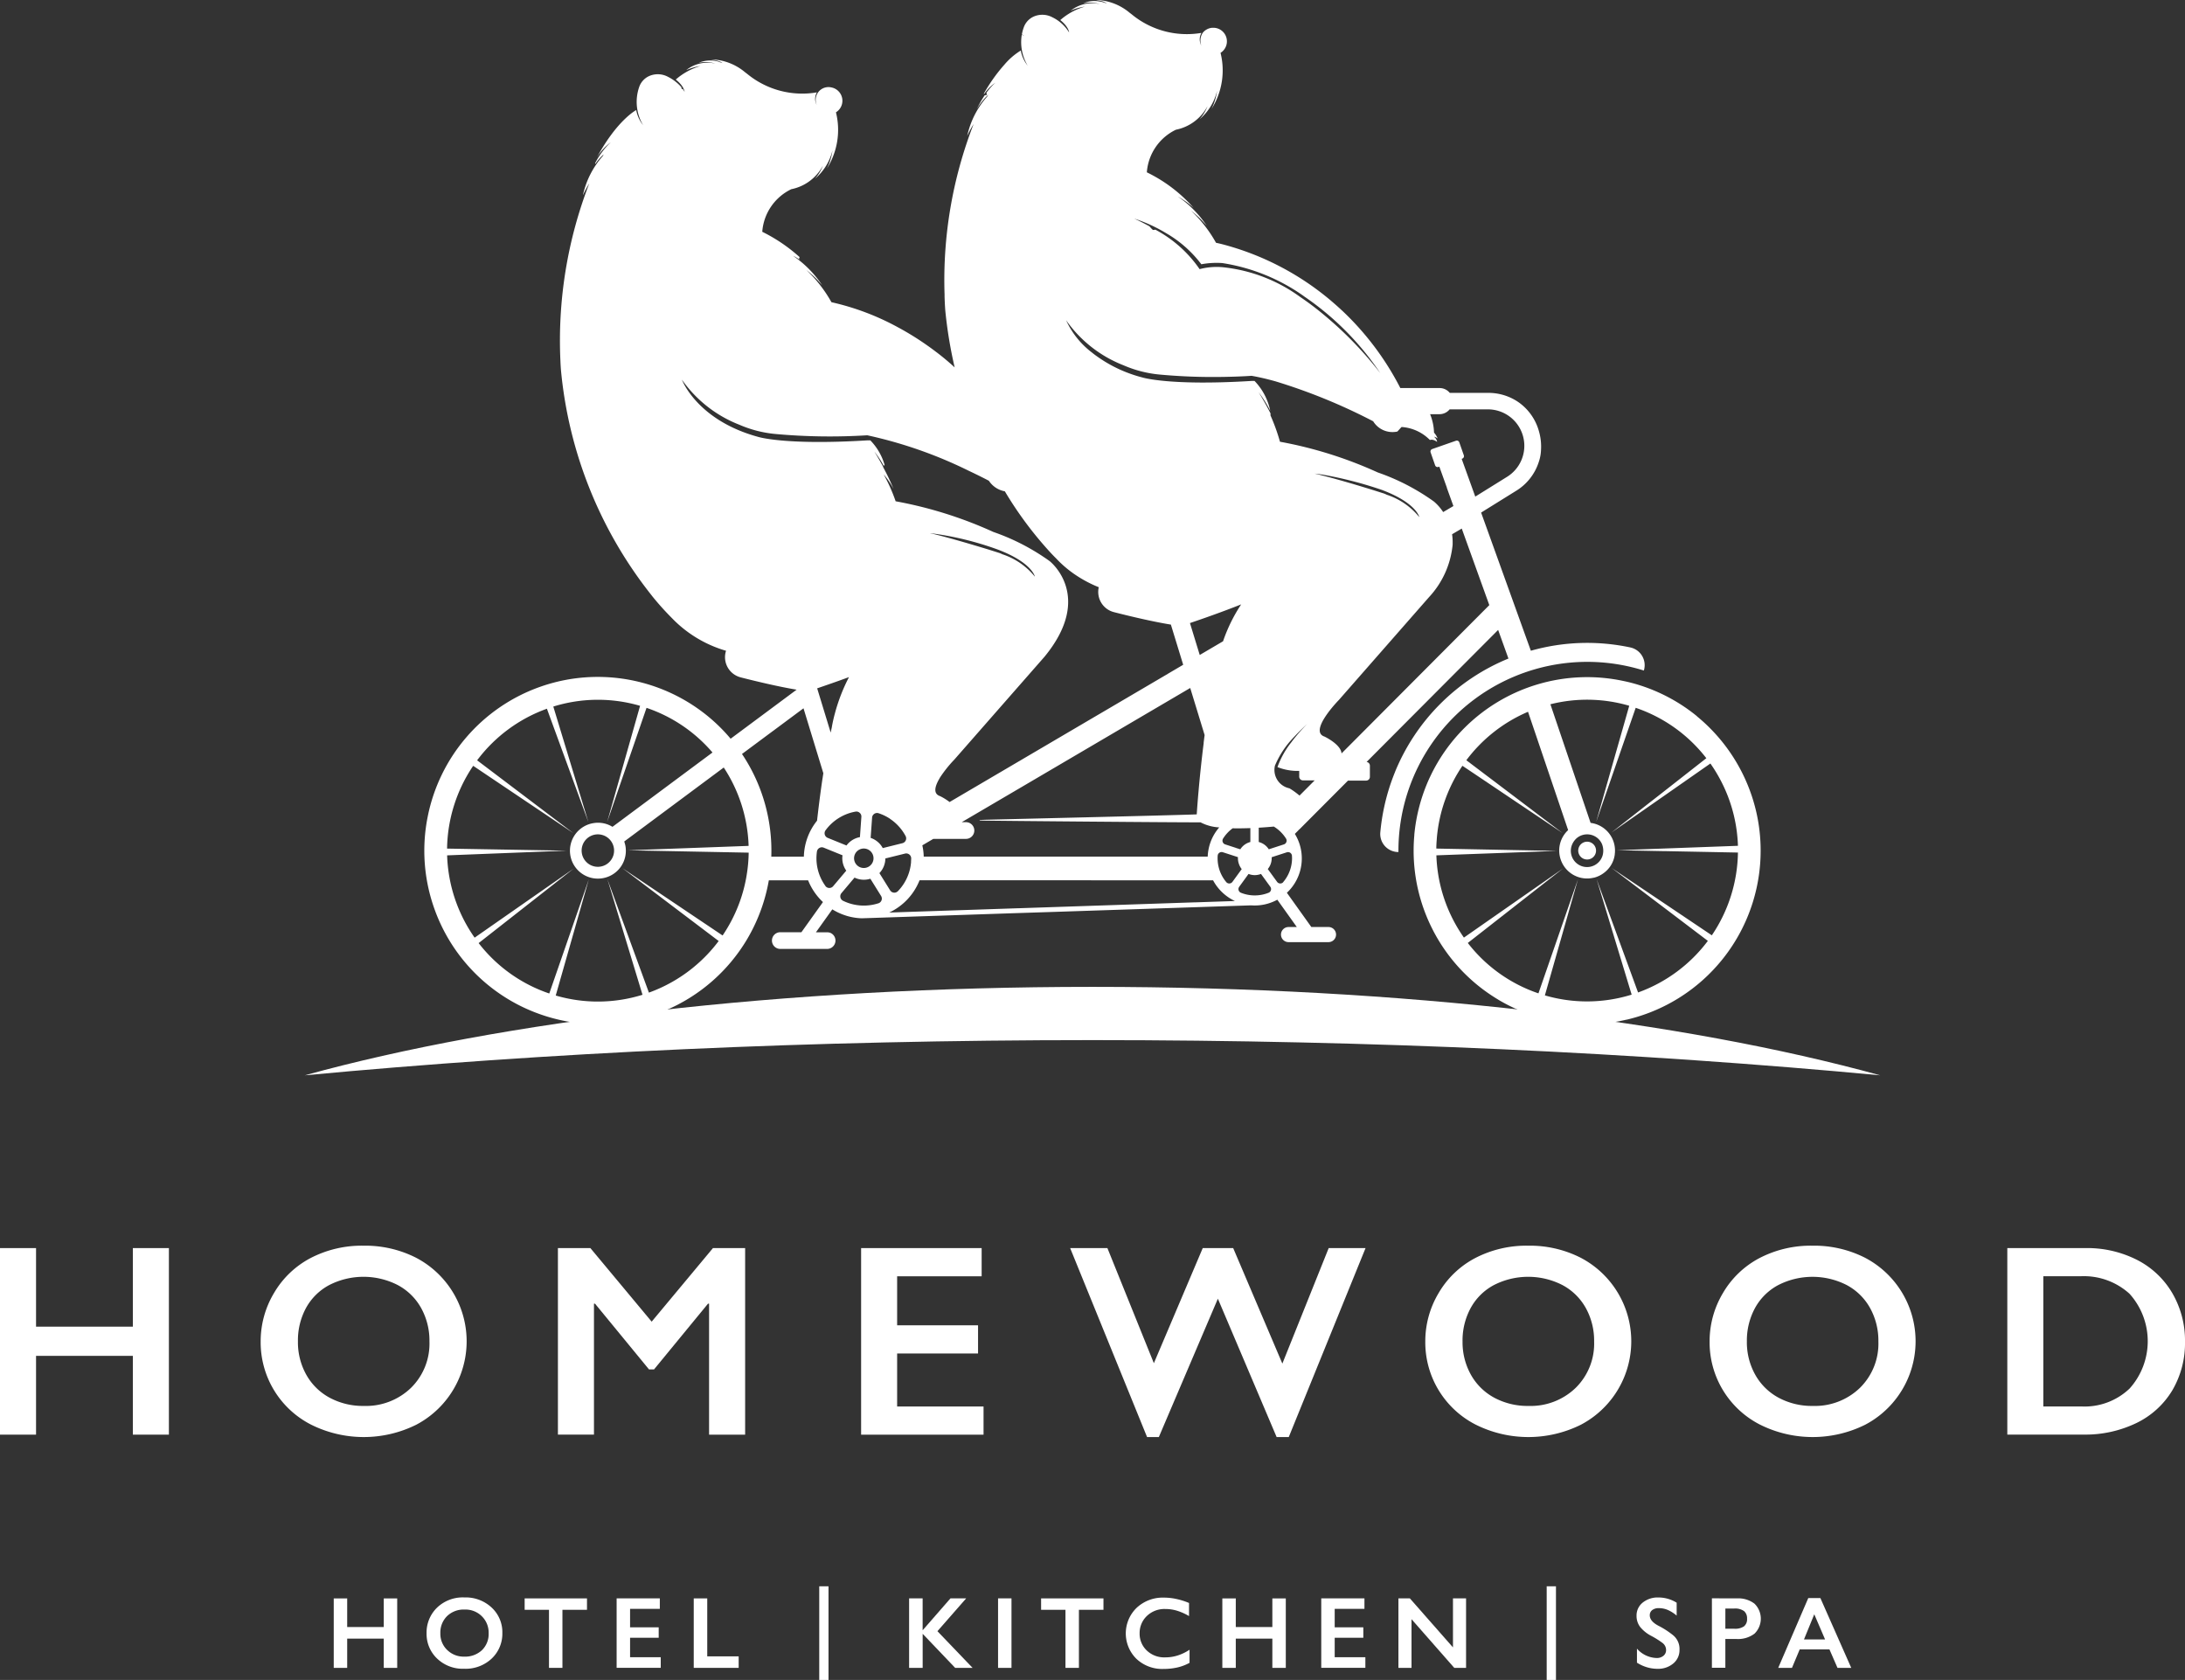 <svg xmlns="http://www.w3.org/2000/svg" width="166.883" height="128.296" viewBox="0 0 166.883 128.296">
  <rect x="0" y="0" width="166.883" height="128.296" fill="#333333" stroke="none"/>
  <g id="Group_320" data-name="Group 320" transform="translate(-217.994 -141.614)">
    <path id="Path_53793" data-name="Path 53793" d="M334.775,328.989c21.419,0,41.773.961,60.163,2.689-15.057-4.155-36.433-6.755-60.163-6.755s-45.106,2.6-60.163,6.755C293,329.95,313.357,328.989,334.775,328.989Z" transform="translate(-33.34 -107.943)" fill="#fff"/>
    <g id="Group_317" data-name="Group 317" transform="translate(243.484 262.759)">
      <g id="Group_314" data-name="Group 314" transform="translate(0 0.852)">
        <path id="Path_53794" data-name="Path 53794" d="M281.019,438.513V440.7h2.793v-2.186h1.027v5.306h-1.027v-2.233h-2.793v2.233h-1.027v-5.306Z" transform="translate(-279.992 -438.443)" fill="#fff"/>
        <path id="Path_53795" data-name="Path 53795" d="M302.217,443a2.906,2.906,0,0,1-2.12.786,2.829,2.829,0,0,1-2.062-.783,2.591,2.591,0,0,1-.8-1.932,2.647,2.647,0,0,1,.786-1.938,2.834,2.834,0,0,1,2.108-.794,2.9,2.9,0,0,1,2.077.774,2.563,2.563,0,0,1,.817,1.941A2.609,2.609,0,0,1,302.217,443Zm-3.408-.65a1.787,1.787,0,0,0,1.3.51,1.891,1.891,0,0,0,1.349-.486,1.722,1.722,0,0,0,.518-1.319,1.746,1.746,0,0,0-.509-1.268,1.773,1.773,0,0,0-1.327-.522,1.819,1.819,0,0,0-1.346.507,1.758,1.758,0,0,0-.506,1.3A1.707,1.707,0,0,0,298.81,442.353Z" transform="translate(-290.145 -438.342)" fill="#fff"/>
        <path id="Path_53796" data-name="Path 53796" d="M320.218,438.513v.872h-1.875v4.434h-1.027v-4.434h-1.859v-.872Z" transform="translate(-300.876 -438.443)" fill="#fff"/>
        <path id="Path_53797" data-name="Path 53797" d="M335.842,438.513v.8H333.57v1.408h2.186v.8H333.57v1.486h2.342v.809h-3.369v-5.306Z" transform="translate(-310.937 -438.443)" fill="#fff"/>
        <path id="Path_53798" data-name="Path 53798" d="M347.9,438.513v4.427h2.4v.879h-3.431v-5.306Z" transform="translate(-319.373 -438.443)" fill="#fff"/>
      </g>
      <path id="Path_53799" data-name="Path 53799" d="M370.89,436.27v7.151h-.708V436.27Z" transform="translate(-333.101 -436.27)" fill="#fff"/>
      <g id="Group_315" data-name="Group 315" transform="translate(43.943 0.852)">
        <path id="Path_53800" data-name="Path 53800" d="M387.908,438.513v2.435l2.124-2.435h1.2l-2.194,2.505,2.684,2.8h-1.33l-2.482-2.6v2.6h-1.035v-5.306Z" transform="translate(-386.873 -438.443)" fill="#fff"/>
        <path id="Path_53801" data-name="Path 53801" d="M404.425,438.513v5.306H403.4v-5.306Z" transform="translate(-396.604 -438.443)" fill="#fff"/>
        <path id="Path_53802" data-name="Path 53802" d="M416.163,438.513v.872h-1.875v4.434h-1.027v-4.434H411.4v-.872Z" transform="translate(-401.317 -438.443)" fill="#fff"/>
        <path id="Path_53803" data-name="Path 53803" d="M431.958,438.763v1a4.244,4.244,0,0,0-.886-.4,3.036,3.036,0,0,0-.919-.14,1.935,1.935,0,0,0-1.424.541,1.789,1.789,0,0,0-.544,1.319,1.757,1.757,0,0,0,.537,1.3,1.922,1.922,0,0,0,1.416.533,3.112,3.112,0,0,0,.965-.148,3.629,3.629,0,0,0,.895-.435v1a3.591,3.591,0,0,1-.949.358,4.736,4.736,0,0,1-1.027.109,2.868,2.868,0,0,1-2.093-.783,2.723,2.723,0,0,1,.028-3.885,2.918,2.918,0,0,1,2.081-.779,4.479,4.479,0,0,1,.934.1A5.427,5.427,0,0,1,431.958,438.763Z" transform="translate(-410.577 -438.342)" fill="#fff"/>
        <path id="Path_53804" data-name="Path 53804" d="M446.093,438.513V440.7h2.793v-2.186h1.027v5.306h-1.027v-2.233h-2.793v2.233h-1.027v-5.306Z" transform="translate(-421.141 -438.443)" fill="#fff"/>
        <path id="Path_53805" data-name="Path 53805" d="M466.74,438.513v.8h-2.272v1.408h2.186v.8h-2.186v1.486h2.342v.809h-3.369v-5.306Z" transform="translate(-431.961 -438.443)" fill="#fff"/>
        <path id="Path_53806" data-name="Path 53806" d="M478.645,438.513l3.291,3.742v-3.742h1v5.306h-.9L478.77,440.1v3.719h-1v-5.306Z" transform="translate(-440.396 -438.443)" fill="#fff"/>
      </g>
      <path id="Path_53807" data-name="Path 53807" d="M506.027,436.27v7.151h-.708V436.27Z" transform="translate(-412.678 -436.27)" fill="#fff"/>
      <g id="Group_316" data-name="Group 316" transform="translate(99.503 0.852)">
        <path id="Path_53808" data-name="Path 53808" d="M525.075,438.739v.988a2.661,2.661,0,0,0-.654-.421,1.692,1.692,0,0,0-.692-.148.8.8,0,0,0-.529.152.493.493,0,0,0-.179.393q0,.451.665.8a6.325,6.325,0,0,1,1.136.739,1.346,1.346,0,0,1,.47,1.093,1.318,1.318,0,0,1-.474,1.047,1.787,1.787,0,0,1-1.205.408,2.82,2.82,0,0,1-.817-.121,3.074,3.074,0,0,1-.754-.347v-1.073a2.07,2.07,0,0,0,1.486.715.784.784,0,0,0,.545-.175.55.55,0,0,0,.194-.423.675.675,0,0,0-.276-.553,6.466,6.466,0,0,0-.848-.533,2.689,2.689,0,0,1-.852-.681,1.381,1.381,0,0,1-.28-.863,1.251,1.251,0,0,1,.467-1,1.808,1.808,0,0,1,1.206-.393,2.615,2.615,0,0,1,1.393.4Z" transform="translate(-522.01 -438.342)" fill="#fff"/>
        <path id="Path_53809" data-name="Path 53809" d="M537.919,438.513a2.038,2.038,0,0,1,1.342.4,1.6,1.6,0,0,1,.007,2.292,2.085,2.085,0,0,1-1.388.408h-.84v2.2h-1.027v-5.306Zm-.879,2.318h.685a1.2,1.2,0,0,0,.739-.183.7.7,0,0,0,.234-.588.726.726,0,0,0-.222-.571,1.168,1.168,0,0,0-.774-.2h-.661Z" transform="translate(-530.256 -438.443)" fill="#fff"/>
        <path id="Path_53810" data-name="Path 53810" d="M551.551,438.455l2.357,5.33h-1.05l-.614-1.409h-2.272l-.591,1.409h-1.05l2.295-5.33Zm-1.253,3.159h1.611l-.825-1.921Z" transform="translate(-537.509 -438.409)" fill="#fff"/>
      </g>
    </g>
    <g id="Group_318" data-name="Group 318" transform="translate(250.402 141.614)">
      <path id="Path_53811" data-name="Path 53811" d="M511.654,299.288a.68.68,0,1,0-.444-.853A.679.679,0,0,0,511.654,299.288Z" transform="translate(-423.046 -233.68)" fill="#fff"/>
      <path id="Path_53812" data-name="Path 53812" d="M347.742,208.844h9.32a3.64,3.64,0,0,0,1.668,1.58l-2.982.1-.074,0-13.461.451-.051,0s-4.809.163-4.807.161l-5.029.168a4.59,4.59,0,0,0,2.317-2.464h13.1ZM335.95,168.523q-.32-.246-.639-.472l-.15-.105a21.689,21.689,0,0,0-2.1-1.3l-.084-.045a19.445,19.445,0,0,0-5.064-1.908,10.28,10.28,0,0,0-1.915-2.46,7.983,7.983,0,0,1,1.209,1.171,8.171,8.171,0,0,0-2.219-2.249,2.464,2.464,0,0,1,.5.3c-.03-.042-.053-.076-.046-.1a.312.312,0,0,1,.046-.1,12.512,12.512,0,0,0-2.859-1.94,3.929,3.929,0,0,1,2.217-3.252,3.51,3.51,0,0,0,2.416-1.8,3.21,3.21,0,0,1-.606,1,4.086,4.086,0,0,0,1.337-2.168,4.543,4.543,0,0,1-.422,1.382,5.525,5.525,0,0,0,.686-4.286,1.036,1.036,0,0,0-.348-1.9.977.977,0,0,0-1.118,1.345.986.986,0,0,1,.01-.968,6.622,6.622,0,0,1-5.3-1.394q-.1-.078-.195-.15a4.169,4.169,0,0,0-2.6-.974s.74.1.882.285a1.549,1.549,0,0,0-.158-.065l0,.007-.03.007a.1.1,0,0,1,0-.025,2.266,2.266,0,0,0-1.628.053,2.439,2.439,0,0,1,1.279.06,2.614,2.614,0,0,0-2.234.5,4.058,4.058,0,0,1,1.087-.315,4.967,4.967,0,0,0-1.88,1.03c.656.527.671.944.671.944a1.776,1.776,0,0,0-.142-.23c-.075.082-.146-.146-.067-.088a3.358,3.358,0,0,0-1.064-.836,1.637,1.637,0,0,0-1.431-.055,1.423,1.423,0,0,0-.761.834,3.467,3.467,0,0,0,.3,2.92,2.633,2.633,0,0,1-.512-1.074l-.015-.083s-1.447.748-3,3.612a4.209,4.209,0,0,1,1.059-1.151,5.728,5.728,0,0,0-1.218,1.638c.007-.012.015-.023.021-.035l.022.046a3.6,3.6,0,0,1,.636-.729c-.027.046-.052.091-.078.137a6.638,6.638,0,0,0-1.516,2.99,8.068,8.068,0,0,1,.486-.9,33.238,33.238,0,0,0-2.2,13.591v.022c.019.407.039.633.039.633a32.488,32.488,0,0,0,6.908,17.187l.1.129a21.356,21.356,0,0,0,1.458,1.619,9.339,9.339,0,0,0,4.145,2.505c0,.009-.008.019-.011.028l-.009.03a1.588,1.588,0,0,0,1.117,1.967l.148.039c1.007.255,2.762.68,4.143.907l-5.04,3.745a13.17,13.17,0,0,0-2.244-2.112l0,0a13.28,13.28,0,0,0-9.528-2.508l-.125.016a13.241,13.241,0,0,0-2.616.627l-.054.019A13.253,13.253,0,0,0,297.073,204l-.013.065a13.183,13.183,0,0,0,.531,6.963l.027.075a13.239,13.239,0,0,0,6.771,7.444h0v0a13.363,13.363,0,0,0,1.694.665,13.2,13.2,0,0,0,9.033-.385l0-.009h.027a13.248,13.248,0,0,0,6.333-5.485l.126-.219a13.324,13.324,0,0,0,1.529-4.27h3a4.636,4.636,0,0,0,1.133,1.659l-.135.19.008.014-.026.011-1.492,2.089h-1.587a.638.638,0,1,0,0,1.275h3.551a.638.638,0,0,0,.19-1.247l-.018,0a.627.627,0,0,0-.172-.024h-.854l1.251-1.751a4.546,4.546,0,0,0,.98.458l.076.025a4.487,4.487,0,0,0,.658.151,4.718,4.718,0,0,0,.486.047l.087,0,.553-.018,10.983-.368,3.1-.1,15.049-.5h.022a3.589,3.589,0,0,0,1.993-.431l1.49,2.086H362.8a.577.577,0,0,0,0,1.153h3.1a.577.577,0,0,0,0-1.153h-1.334l-1.868-2.616a3.587,3.587,0,0,0,1.127-2.915,3.544,3.544,0,0,0-.519-1.582l.279-.28-.008,0a.7.7,0,0,1,.089-.077l3.7-3.712h1.383a.288.288,0,0,0,.289-.289v-.851a.288.288,0,0,0-.252-.285l10.047-10.082.787,2.186a15.835,15.835,0,0,0-8.659,8.648l0,.007q-.251.612-.454,1.254-.218.693-.369,1.389l0,0,0,0a15.839,15.839,0,0,0-.305,1.982,1.374,1.374,0,0,0,.767,1.353l.06.028a1.378,1.378,0,0,0,.551.115h.007a14.424,14.424,0,0,1,18.744-13.861,1.385,1.385,0,0,0-1.04-1.765,15.775,15.775,0,0,0-7.59.253l-.354-.981-.072-.2-1.354-3.762-.111-.308-.449-1.247-.033-.093-1.426-3.96,2.662-1.655a4.014,4.014,0,0,0,1.747-2.228,3.122,3.122,0,0,0,.164-.884,4.187,4.187,0,0,0-.155-1.438,4.016,4.016,0,0,0-1.612-2.258h0a4.056,4.056,0,0,0-2.281-.679h-2.92a1,1,0,0,0-.775-.368h-3a21.715,21.715,0,0,0-4.466-5.934v.005l-.127-.121q-.33-.3-.662-.585a.089.089,0,0,1-.029-.025,21.138,21.138,0,0,0-8.388-4.342l-.11-.026c-.118-.028-.218-.049-.294-.065a10.286,10.286,0,0,0-1.915-2.46,7.994,7.994,0,0,1,1.21,1.171,8.176,8.176,0,0,0-2.22-2.249,6.315,6.315,0,0,1,1.215.872,11.351,11.351,0,0,0-3.575-2.716,3.929,3.929,0,0,1,2.217-3.252,3.509,3.509,0,0,0,2.416-1.8,3.212,3.212,0,0,1-.606,1,4.083,4.083,0,0,0,1.337-2.168,4.542,4.542,0,0,1-.422,1.382,5.522,5.522,0,0,0,.686-4.286,1.036,1.036,0,0,0-.549-1.915l-.028,0-.058,0a1.034,1.034,0,0,0-.716.375,1.071,1.071,0,0,0-.115.984.985.985,0,0,1,.01-.968,6.623,6.623,0,0,1-5.3-1.394c-.063-.052-.128-.1-.194-.15h0a4.171,4.171,0,0,0-2.605-.974s.176.024.372.07l.028.007a1.026,1.026,0,0,1,.483.208,2.127,2.127,0,0,0-.471-.151l-.188-.032a2.171,2.171,0,0,0-1.16.161,2.438,2.438,0,0,1,1.279.06,2.613,2.613,0,0,0-2.233.5,4.058,4.058,0,0,1,1.087-.315,4.967,4.967,0,0,0-1.88,1.03c.656.527.671.944.671.944a3.057,3.057,0,0,0-1.273-1.154,1.637,1.637,0,0,0-1.431-.056,1.422,1.422,0,0,0-.76.831,3.316,3.316,0,0,0-.142.526l.179.125-.005,0-.181-.094a3.5,3.5,0,0,0,.451,2.362,2.636,2.636,0,0,1-.512-1.074l-.015-.083a5.208,5.208,0,0,0-1.261,1.091l-.021.023a12.553,12.553,0,0,0-1.552,2.2l.052-.014a3.3,3.3,0,0,1,.843-.842,4.509,4.509,0,0,0-.706.8l.033-.009.031.132-.178.042a7.68,7.68,0,0,0-.6,1.062,4.641,4.641,0,0,1,.878-1.111L339.8,149a6.633,6.633,0,0,0-1.516,2.99,8.067,8.067,0,0,1,.486-.9,32.887,32.887,0,0,0-2.217,13.022l0,.156c.021.679.056,1.068.056,1.068a33.784,33.784,0,0,0,.714,4.333c-.456-.416-.916-.8-1.374-1.149m28.071-4.267a21.72,21.72,0,0,1,5.813,5.858,28.165,28.165,0,0,0-4.319-4.462c-.588-.491-1.155-.917-1.7-1.288l-.093-.064a12.166,12.166,0,0,0-5.854-2.269h0a5.1,5.1,0,0,0-1.835.14,9.524,9.524,0,0,0-3.377-3.014c-.1.016-.169.035-.2.01a1.9,1.9,0,0,1-.249-.265h0c-.683-.378-1.173-.593-1.173-.593a11.634,11.634,0,0,1,2.367,1.07l.133.08a9.007,9.007,0,0,1,2.631,2.34,6.374,6.374,0,0,1,1.575-.094l0,0,.014,0a14.6,14.6,0,0,1,6.2,2.5ZM357.7,170.4c1.388-.017,2.3-.086,2.3-.086.576.1,1.174.241,1.775.408l.058.016a43.7,43.7,0,0,1,7.455,3.048,1.73,1.73,0,0,0,1.849.784l.211-.229.015-.025.006,0,.086-.093a3.342,3.342,0,0,1,2.168.995c.239-.1.552.144.552.144a.657.657,0,0,0-.243-.4.738.738,0,0,1,.282.137,1.558,1.558,0,0,0-.278-.448l0,0a4.038,4.038,0,0,0-.3-1.406h.717a1,1,0,0,0,.775-.369h2.92a2.785,2.785,0,0,1,1.471,5.15l-2.433,1.513-.776-2.155-.027-.074-.236-.655.042-.015a.2.2,0,0,0,.123-.256l-.345-.988a.2.2,0,0,0-.256-.123l-1.813.634a.2.2,0,0,0-.123.255l.345.988a.2.2,0,0,0,.256.123l.065-.023.575,1.6,0,0c0,.008,0,.016,0,.023l.5,1.388-.782.459a3.711,3.711,0,0,0-.7-.8,16.726,16.726,0,0,0-4.3-2.228,31.73,31.73,0,0,0-7.464-2.343h0a14.635,14.635,0,0,0-.724-2.008v-.161c-.464-.914-.906-1.608-.906-1.608a8.572,8.572,0,0,1,.887,1.417,4.6,4.6,0,0,0-1.2-2.283h-.226c-6.3.388-8.35-.268-8.35-.268a10.424,10.424,0,0,1-3.732-1.813l-.139-.111a6.448,6.448,0,0,1-1.946-2.446,9.624,9.624,0,0,0,4.375,3.438,9.023,9.023,0,0,0,2.756.711,44.122,44.122,0,0,0,4.722.183m4.017,34.34a2.846,2.846,0,0,1,.93.918.3.3,0,0,1-.161.44l-1.157.376a1.291,1.291,0,0,0-.768-.558v-1.091C360.983,204.8,361.379,204.766,361.713,204.737Zm-2.891,1.628-.83-.27a.3.3,0,0,1-.161-.44,2.853,2.853,0,0,1,.734-.788c.445.01.907,0,1.352-.014v1.06a1.29,1.29,0,0,0-.768.558l-.32-.1Zm-2.771-14.734-.747-2.438c.861-.29,2.408-.828,3.911-1.425a12.284,12.284,0,0,0-1.383,2.816ZM312.125,206c-.012-.041-.023-.083-.038-.123l7.6-5.649a11.537,11.537,0,0,1,1.9,5.985l-9.219.338,9.224.179a11.435,11.435,0,0,1-.159,1.741l-.025.15h0a11.45,11.45,0,0,1-1.293,3.6q-.242.43-.515.835l-1.236-.831-.151-.1-6.27-4.213,7.357,5.566a11.471,11.471,0,0,1-1.874,1.966l-.13.108a11.589,11.589,0,0,1-3.325,1.867l-3.169-8.661,2.68,8.826a11.464,11.464,0,0,1-6.627.057l2.527-8.87-3.02,8.715a11.46,11.46,0,0,1-5.395-3.849l7.259-5.691-7.566,5.276a11.547,11.547,0,0,1-2.1-6.285l9.136-.358-9.14-.159a11.573,11.573,0,0,1,1.994-6.321l7.658,5.145-7.357-5.566a11.545,11.545,0,0,1,5.33-3.94l3.169,8.661-2.68-8.826a11.46,11.46,0,0,1,6.627-.056l-2.519,8.886,3.012-8.731a11.458,11.458,0,0,1,5.038,3.409l-7.639,5.677a2.15,2.15,0,0,0-.467-.215,2.123,2.123,0,0,0-.894-.082l-.041.006a2.133,2.133,0,1,0,.691,4.208h0a2.125,2.125,0,0,0,1.686-2.532Zm-.871.944a1.239,1.239,0,1,1-.809-1.554A1.24,1.24,0,0,1,311.254,206.947Zm15.972-5.848c-.167,1.122-.3,2.211-.413,3.193a4.562,4.562,0,0,0-1.007,2.746h-2.487a13.262,13.262,0,0,0-2.238-7.84l2.343-1.741,0-.006h.011l2.344-1.742,1.515,4.958q-.027.176-.053.351Zm2.873,2.619a.373.373,0,0,1,.1.282l-.11,1.547a1.641,1.641,0,0,0-1.027.639l-1.436-.583a.38.38,0,0,1-.165-.574,3.622,3.622,0,0,1,2.295-1.43.372.372,0,0,1,.277.062Zm2.326.459a3.634,3.634,0,0,1,1.152,1.289.379.379,0,0,1-.245.545l-1.5.373a1.642,1.642,0,0,0-.926-.779l.111-1.547a.38.38,0,0,1,.5-.334,3.6,3.6,0,0,1,.849.408Zm-1.3,3.037a.743.743,0,1,1-.688-.794A.743.743,0,0,1,331.124,207.214Zm-2.97-11.034c-.159.605-.215.991-.215.991-.029.13-.057.261-.085.392l-1.032-3.378c.578-.2,1.46-.5,2.43-.858a13.593,13.593,0,0,0-1.077,2.776Zm-.7,13.1-.022-.032a3.6,3.6,0,0,1-.656-2.346c.006-.084.015-.168.027-.25a.379.379,0,0,1,.518-.3l1.437.583c0,.034-.01.068-.013.1a1.636,1.636,0,0,0,.3,1.072l-1,1.185A.379.379,0,0,1,327.453,209.281Zm4.042,1.321a3.618,3.618,0,0,1-2.7-.193.38.38,0,0,1-.12-.584l1-1.186a1.629,1.629,0,0,0,1.208.086l.819,1.316A.379.379,0,0,1,331.495,210.6Zm2.5-3.184a3.6,3.6,0,0,1-1.009,2.258.379.379,0,0,1-.593-.065l-.819-1.315a1.634,1.634,0,0,0,.451-1.018c0-.035,0-.069,0-.1l1.506-.373a.379.379,0,0,1,.471.366C334,207.25,334,207.334,333.99,207.418Zm-2.134-30.152c-.366-.678-.666-1.151-.666-1.151a6.894,6.894,0,0,1,.712,1.086l.061-.088a4.468,4.468,0,0,0-1.086-1.865h-.227c-6.3.388-8.35-.268-8.35-.268-4.683-1.282-5.817-4.37-5.817-4.37a9.621,9.621,0,0,0,4.375,3.439,9.021,9.021,0,0,0,2.756.711,46.1,46.1,0,0,0,7.028.1,33.631,33.631,0,0,1,7.693,2.683l.058.028c.944.446,1.537.762,1.537.762a1.852,1.852,0,0,0,1.22.806,28.164,28.164,0,0,0,3.523,4.72l.047.05c.143.151.265.274.361.369q.178.191.366.367l.167.153q.263.235.54.444l.086.065a9.475,9.475,0,0,0,2.084,1.156,1.591,1.591,0,0,0,1.168,1.906c1,.256,2.893.717,4.339.949l.94,3.068-1.181.694-.05.042,0-.01-5.207,3.058-.049.028-7.49,4.4-.018.01-3.847,2.26a4.325,4.325,0,0,0-.724-.45c-.545-.179-.4-.736-.072-1.306L336.2,201a9.449,9.449,0,0,1,1.1-1.378l6.88-7.847c3.829-4.646.4-7.308.4-7.308a16.728,16.728,0,0,0-4.3-2.228,31.714,31.714,0,0,0-7.464-2.343h0a12.731,12.731,0,0,0-.916-2.054,5.792,5.792,0,0,1,.755,1.111,17.26,17.26,0,0,0-.793-1.664Zm3.6,5.069a23.887,23.887,0,0,1,5.123,1.24c2.662,1,2.866,2.082,2.866,2.082a5.346,5.346,0,0,0-2.484-1.71c-.067-.033-.136-.064-.205-.091,0,0-.377-.121-.949-.3h0C338.67,183.206,336.759,182.633,335.455,182.335Zm20.88,16.039c-.336,2.658-.492,4.852-.53,5.437-1.757.073-15.882.4-16.223.414l-.352.015-.006.035.358.012c.531.014,15.118.145,16.512.131a3.45,3.45,0,0,0,1.429.387,3.585,3.585,0,0,0-.815,1.671l-.016.081a3.625,3.625,0,0,0-.049.481H334.961a4.486,4.486,0,0,0-.106-.864l.838-.492h2.494a.638.638,0,0,0,0-1.276h-.322l4.7-2.758,0,0,12.75-7.489,1.1,3.595q-.039.29-.074.574Zm2.91,9.61-.715.983a.3.3,0,0,1-.468.018,2.826,2.826,0,0,1-.664-1.824c0-.067,0-.132.007-.2a.3.3,0,0,1,.389-.26l1.158.376A1.374,1.374,0,0,0,359.245,207.983Zm2.055,1.81a2.84,2.84,0,0,1-2.126,0,.3.3,0,0,1-.127-.451l.715-.984a1.276,1.276,0,0,0,.95,0l.715.984A.3.3,0,0,1,361.3,209.793Zm1.112-.808a.3.3,0,0,1-.467-.018l-.715-.983a1.285,1.285,0,0,0,.3-.822c0-.028,0-.054,0-.081l1.158-.376a.3.3,0,0,1,.389.26c0,.065.007.131.007.2A2.826,2.826,0,0,1,362.412,208.984Zm2.321-7.771h.079l-1.157,1.161a5.691,5.691,0,0,0-.772-.556,1.431,1.431,0,0,1-1.106-1.729,7.014,7.014,0,0,1,1.129-1.831c.619-.7,1.33-1.356,1.33-1.356a14.551,14.551,0,0,0-1.173,1.354l0,.006a6.649,6.649,0,0,0-1.092,1.936,4.137,4.137,0,0,0,1.661.29v.436a.288.288,0,0,0,.288.289h.817Zm.794-23.33a30.131,30.131,0,0,1,4.412,1.145c2.662,1,2.866,2.082,2.866,2.082a5.342,5.342,0,0,0-2.484-1.71c-.067-.033-.135-.064-.205-.091,0,0-.376-.121-.949-.3h0c-.946-.293-2.429-.739-3.652-1.052l-.114-.029c-.2-.051-.4-.1-.584-.141,0,0,.206.014.614.079Zm9.822,5.276a4.24,4.24,0,0,0-.042-.743l.739-.434,2.105,5.846-11.287,11.326c-.044-.692-1.3-1.286-1.3-1.286-1.247-.41,1.1-2.8,1.1-2.8l6.88-7.847a6.84,6.84,0,0,0,1.807-4.025Z" transform="translate(-296.818 -141.614)" fill="#fff"/>
      <path id="Path_53813" data-name="Path 53813" d="M502.236,270.366a13.222,13.222,0,0,0-4.4-2.374c-.379-.12-.759-.22-1.14-.3l-.06-.013a13.257,13.257,0,0,0-12.191,3.616h0a13.165,13.165,0,0,0-2.6,3.716l-.029.06a13.391,13.391,0,0,0-1.168,4.348l0,.049a13.172,13.172,0,0,0,.116,3.268l.007.047a13.293,13.293,0,0,0,1.166,3.655l.167.332A13.232,13.232,0,0,0,487.041,292v0l.069.044a13.334,13.334,0,0,0,6.753,1.842l.193,0a13.182,13.182,0,0,0,2.8-.346l.019,0a13.254,13.254,0,0,0,1.712-.528l.029-.011a13.255,13.255,0,0,0,8.147-15.338l-.008-.033a13.3,13.3,0,0,0-4.514-7.251ZM494.367,282.7a2.144,2.144,0,0,0,.923-.5l.009-.007a2.082,2.082,0,0,0,.659-1.256l0-.027a2.133,2.133,0,0,0-1.471-2.316,2.175,2.175,0,0,0-.375-.081l-1.816-5.358-.01-.03-1.244-3.671a11.461,11.461,0,0,1,6.022.114l-1.351,4.743-.076.267-1.1,3.861,1.81-5.224.045-.13,1.165-3.36a11.461,11.461,0,0,1,5.395,3.848l-3.7,2.9,0,0-.644.5-.047.037-2.862,2.244,4.838-3.373.125-.088,2.6-1.815a11.6,11.6,0,0,1,.973,1.663l.042.087a11.514,11.514,0,0,1,1.089,4.535l-9.219.338,3.5.068.119,0,5.6.109a11.567,11.567,0,0,1-1.994,6.321l-2.944-1.978-4.713-3.167,4.377,3.312.076.058,2.9,2.2a11.547,11.547,0,0,1-5.33,3.94l-3.169-8.661,2.679,8.826a11.462,11.462,0,0,1-6.627.057l.511-1.794.006-.022,2.01-7.054-1.341,3.871-.044.128-1.634,4.716a11.463,11.463,0,0,1-5.395-3.849L492,282l-3.276,2.284,0,0-4.287,2.989q-.218-.31-.414-.634l-.018-.013.009,0a11.53,11.53,0,0,1-1.68-5.635l9.219-.338-9.224-.179c0-.236.016-.472.034-.708l.009-.131a11.573,11.573,0,0,1,1.951-5.482l1,.669,0,0,2.012,1.351.01.007,4.635,3.114-4.851-3.67-.084-.064-.752-.569-.1-.074-1.571-1.189a11.535,11.535,0,0,1,4.712-3.7l3.063,9.037a2.125,2.125,0,0,0-.583,2.2l.007.02a2.125,2.125,0,0,0,2.52,1.415Zm.663-1.7a1.239,1.239,0,1,1-2.363-.745,1.337,1.337,0,0,1,.4-.588,1.237,1.237,0,0,1,1.914.459A1.363,1.363,0,0,1,495.03,281Z" transform="translate(-405.036 -215.67)" fill="#fff"/>
    </g>
    <g id="Group_319" data-name="Group 319" transform="translate(217.994 236.746)">
      <path id="Path_53814" data-name="Path 53814" d="M220.747,373.446v6h7.394v-6h2.753v14.247h-2.753v-6.017h-7.394v6.017h-2.753V373.446Z" transform="translate(-217.994 -373.263)" fill="#fff"/>
      <path id="Path_53815" data-name="Path 53815" d="M274.292,373a8.558,8.558,0,0,1,3.982.913,7.2,7.2,0,0,1,.031,12.758,9.008,9.008,0,0,1-8.057-.016,7.051,7.051,0,0,1-3.829-6.343,7.163,7.163,0,0,1,1.009-3.681,7.011,7.011,0,0,1,2.784-2.677A8.479,8.479,0,0,1,274.292,373Zm-5.027,7.312a5.071,5.071,0,0,0,.642,2.549,4.467,4.467,0,0,0,1.79,1.754,5.357,5.357,0,0,0,2.6.622,4.95,4.95,0,0,0,3.6-1.377,4.739,4.739,0,0,0,1.413-3.549,5.136,5.136,0,0,0-.637-2.554,4.411,4.411,0,0,0-1.8-1.759,5.746,5.746,0,0,0-5.211.005,4.356,4.356,0,0,0-1.78,1.754A5.194,5.194,0,0,0,269.265,380.312Z" transform="translate(-246.51 -373)" fill="#fff"/>
      <path id="Path_53816" data-name="Path 53816" d="M324.117,373.446l4.681,5.619,4.681-5.619h2.458v14.247h-2.754v-10H333.1l-4.12,5.017h-.387l-4.12-5.017h-.082v10h-2.753V373.446Z" transform="translate(-279.026 -373.263)" fill="#fff"/>
      <path id="Path_53817" data-name="Path 53817" d="M387.162,373.446V375.6h-6.455v3.743h6.18v2.152h-6.18v4.049h6.6v2.152h-9.351V373.446Z" transform="translate(-312.187 -373.263)" fill="#fff"/>
      <path id="Path_53818" data-name="Path 53818" d="M419.638,373.446l3.549,8.791,3.733-8.791h2.325L433,382.267l3.539-8.821h2.815l-5.864,14.43h-.928l-4.487-10.565-4.508,10.565h-.9l-5.874-14.43Z" transform="translate(-335.058 -373.263)" fill="#fff"/>
      <path id="Path_53819" data-name="Path 53819" d="M490.641,373a8.558,8.558,0,0,1,3.982.913,7.2,7.2,0,0,1,.031,12.758,9.008,9.008,0,0,1-8.057-.016,7.053,7.053,0,0,1-3.829-6.343,7.164,7.164,0,0,1,1.01-3.681,7.006,7.006,0,0,1,2.784-2.677A8.478,8.478,0,0,1,490.641,373Zm-5.027,7.312a5.071,5.071,0,0,0,.642,2.549,4.467,4.467,0,0,0,1.79,1.754,5.356,5.356,0,0,0,2.6.622,4.951,4.951,0,0,0,3.605-1.377,4.739,4.739,0,0,0,1.412-3.549,5.136,5.136,0,0,0-.637-2.554,4.411,4.411,0,0,0-1.8-1.759,5.746,5.746,0,0,0-5.211.005,4.353,4.353,0,0,0-1.779,1.754A5.2,5.2,0,0,0,485.613,380.312Z" transform="translate(-373.909 -373)" fill="#fff"/>
      <path id="Path_53820" data-name="Path 53820" d="M543.458,373a8.561,8.561,0,0,1,3.982.913,7.2,7.2,0,0,1,.03,12.758,9.007,9.007,0,0,1-8.056-.016,7.052,7.052,0,0,1-3.83-6.343,7.164,7.164,0,0,1,1.01-3.681,7.007,7.007,0,0,1,2.784-2.677A8.479,8.479,0,0,1,543.458,373Zm-5.028,7.312a5.071,5.071,0,0,0,.643,2.549,4.462,4.462,0,0,0,1.79,1.754,5.354,5.354,0,0,0,2.6.622,4.95,4.95,0,0,0,3.6-1.377,4.739,4.739,0,0,0,1.412-3.549,5.136,5.136,0,0,0-.637-2.554A4.41,4.41,0,0,0,546.044,376a5.747,5.747,0,0,0-5.212.005,4.353,4.353,0,0,0-1.779,1.754A5.194,5.194,0,0,0,538.431,380.312Z" transform="translate(-405.01 -373)" fill="#fff"/>
      <path id="Path_53821" data-name="Path 53821" d="M596.847,373.446a8.41,8.41,0,0,1,3.957.907,6.582,6.582,0,0,1,2.692,2.55,7.186,7.186,0,0,1,.959,3.692,7.1,7.1,0,0,1-.964,3.707,6.48,6.48,0,0,1-2.738,2.5,8.983,8.983,0,0,1-4.069.887h-5.8V373.446Zm-.286,12.095a4.976,4.976,0,0,0,3.666-1.372,5.412,5.412,0,0,0-.01-7.236,5.185,5.185,0,0,0-3.748-1.336h-2.835v9.943Z" transform="translate(-437.572 -373.263)" fill="#fff"/>
    </g>
  </g>
</svg>

